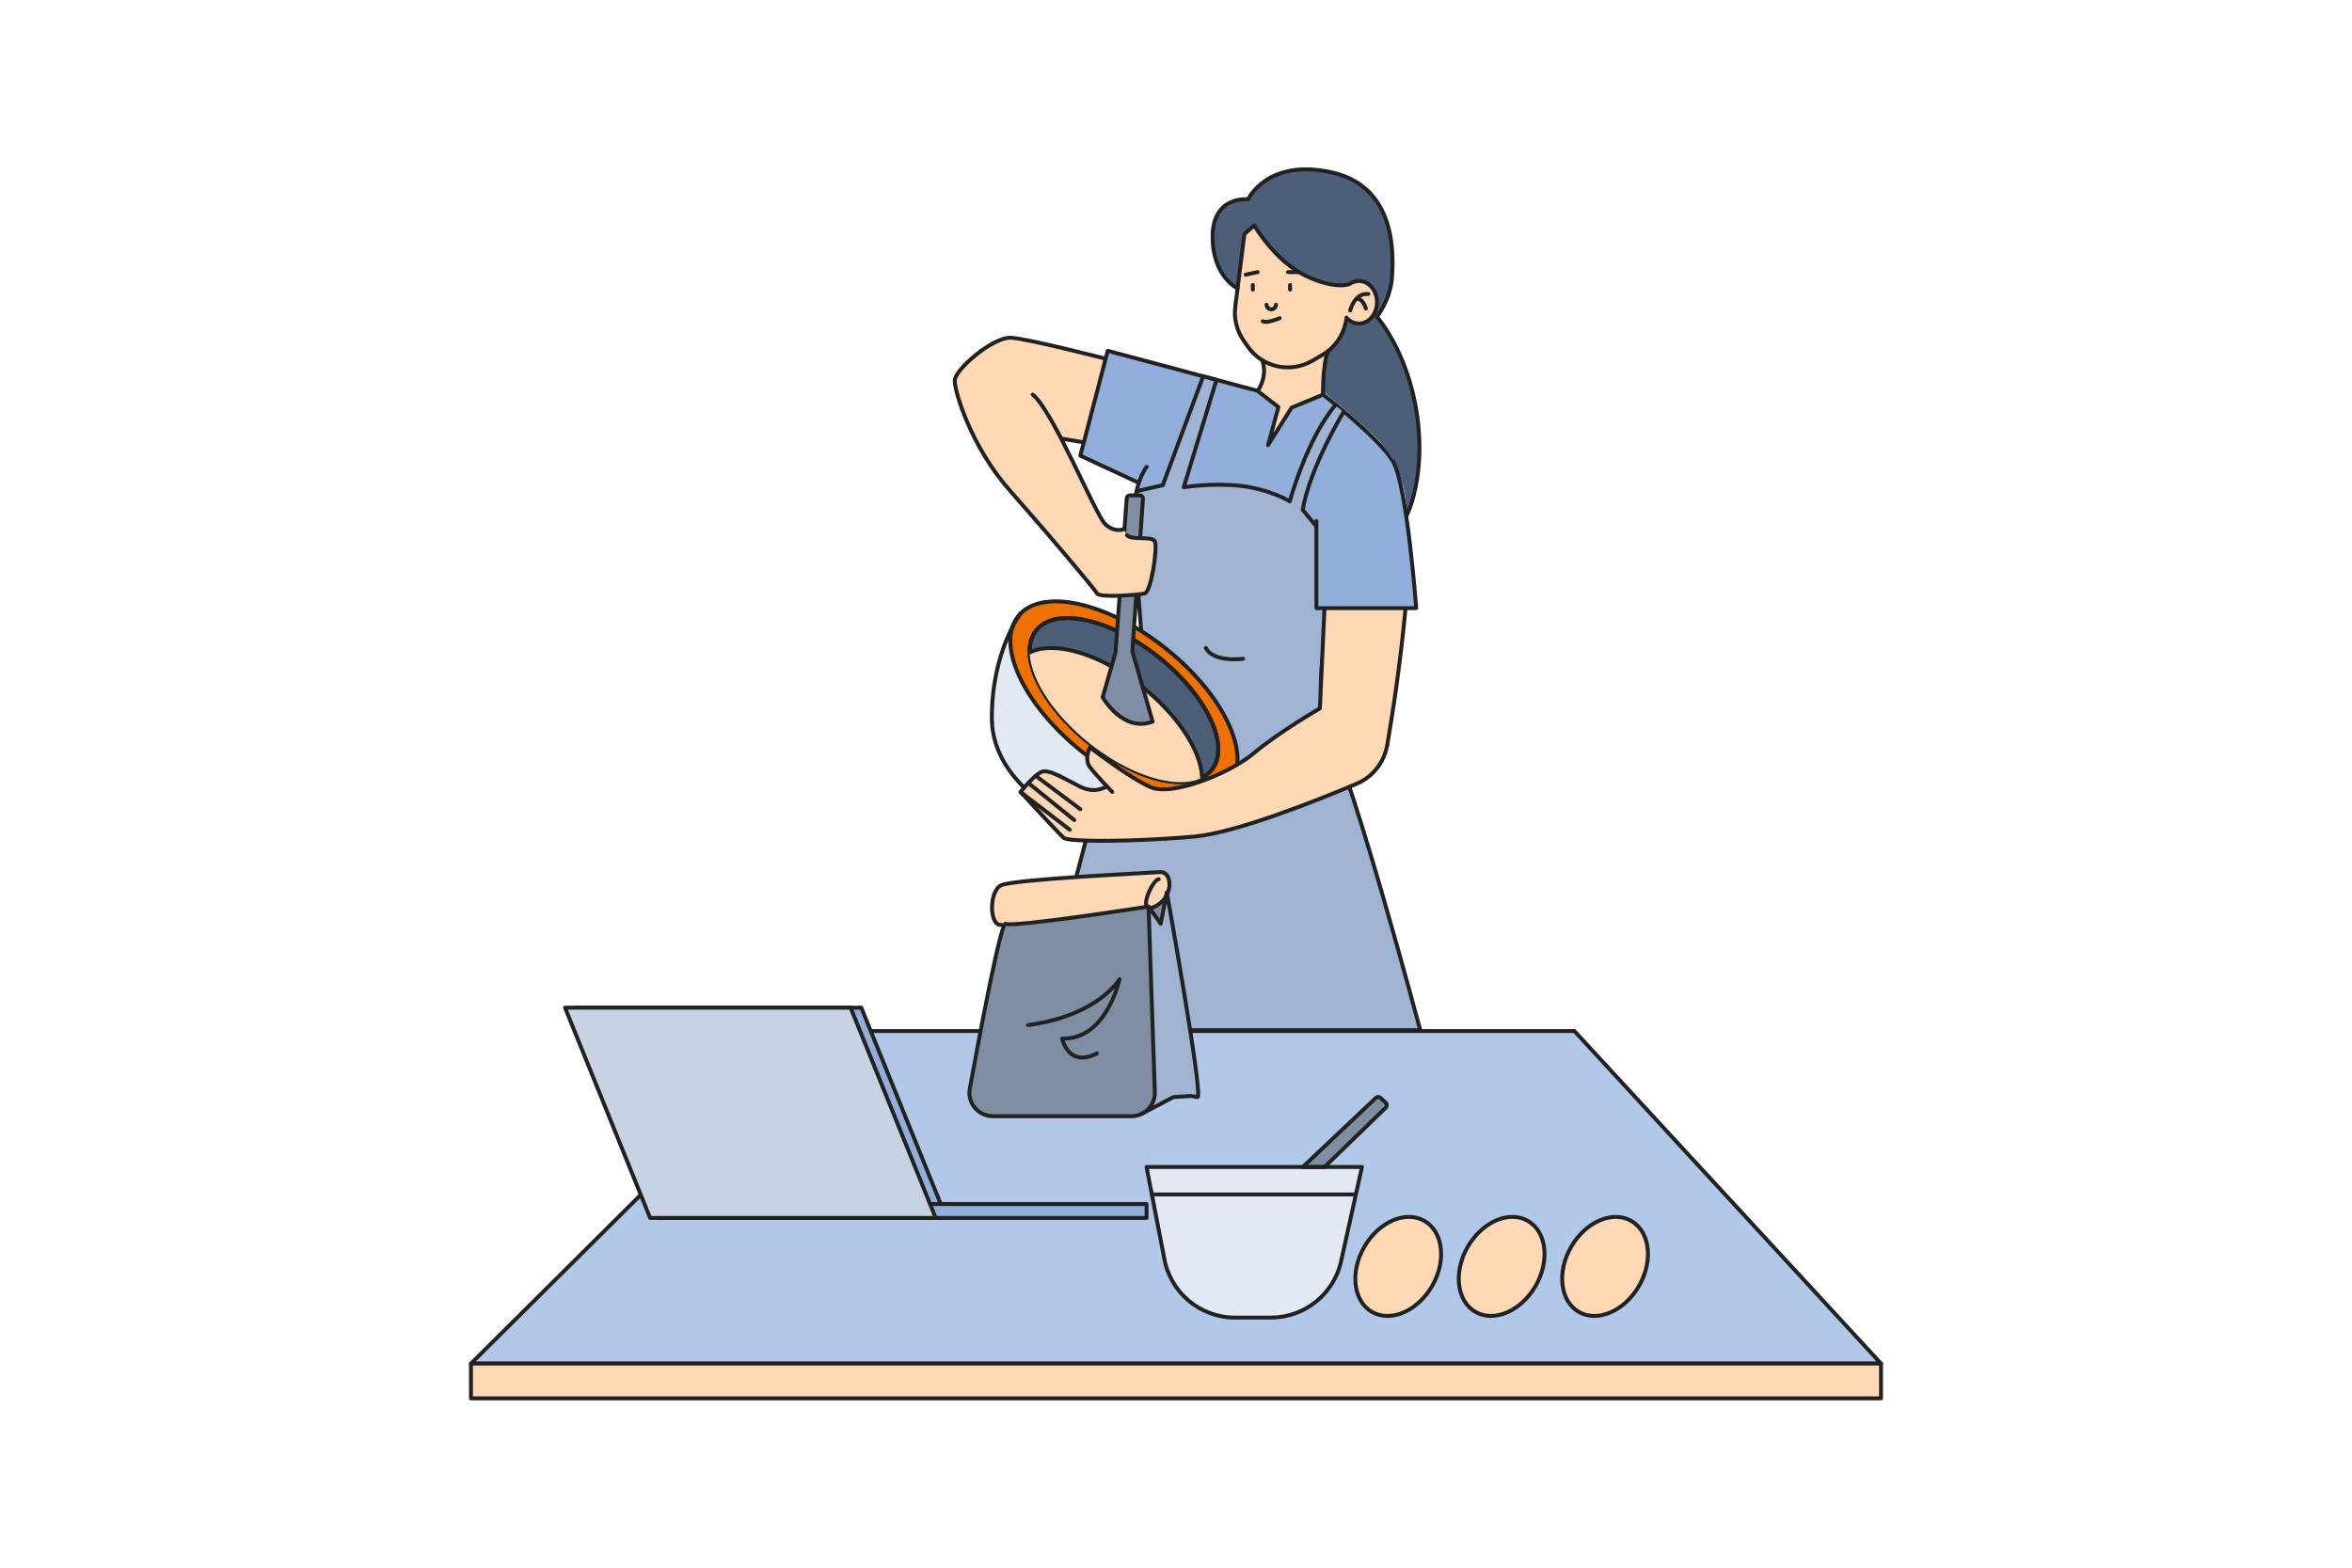 <svg xmlns="http://www.w3.org/2000/svg" viewBox="0 0 600 400"><defs><clipPath id="a"><ellipse cx="286.71" cy="178.62" fill="none" rx="14.09" ry="28.61" transform="rotate(-51.57 286.74 178.62)"></ellipse></clipPath></defs><polygon fill="#b2c8e8" points="479.85 347.92 120.15 347.92 205.48 263.07 401.63 263.07 479.85 347.92" class="colore8b2b2 svgShape"></polygon><polygon fill="none" stroke="#212121" stroke-linecap="round" stroke-linejoin="round" points="479.85 347.92 120.15 347.92 205.48 263.07 401.63 263.07 479.85 347.92" class="colorStroke231f20 svgStroke"></polygon><rect width="359.7" height="8.87" x="120.15" y="347.92" fill="#ffd8b6" class="colorffc7b6 svgShape"></rect><rect width="359.7" height="8.87" x="120.15" y="347.92" fill="none" stroke="#212121" stroke-linecap="round" stroke-linejoin="round" class="colorStroke231f20 svgStroke"></rect><path fill="#ffd8b6" d="M250.32,89.51c2.73-1.97,5.68-3.46,7.58-3.34,4.39,.26,24.16,5.36,24.16,5.36l-5.57,21.35-5.57-.94-5.51-2.97c-6.1-3.29-10.84-8.64-13.38-15.1l-1.71-4.36Z" class="colorffc7b6 svgShape"></path><line x1="276.49" x2="270.92" y1="112.87" y2="111.94" fill="none" stroke="#212121" stroke-linecap="round" stroke-linejoin="round" class="colorStroke231f20 svgStroke"></line><path fill="none" stroke="#212121" stroke-linecap="round" stroke-linejoin="round" d="M282.05,91.53s-19.76-5.1-24.16-5.36c-1.9-.11-4.85,1.38-7.58,3.34" class="colorStroke231f20 svgStroke"></path><path fill="#91afda" d="M320.83,99.73l-38.25-10.22-6.98,26.76,14.47,6.72h0c12.74,3.48,25.87-4.15,29.14-16.95l1.61-6.31Z" class="color91b1da svgShape"></path><polyline fill="none" stroke="#231f20" stroke-linecap="round" stroke-linejoin="round" points="320.83 99.73 282.58 89.51 275.6 116.27 290.07 122.99"></polyline><path fill="#91afda" d="M321.56,100.68l-2.24-.9-28.77,23.34-.43,1.47,5.89,5.12,37.11,8.33,8.05-3.57,8.59-9.55,5.4-7.49s-6.22-6.92-8.76-8.9c-2.54-1.98-9.07-7.67-9.07-7.67l-15.79-.19Z" class="color91b1da svgShape"></path><path fill="none" stroke="#212121" stroke-linecap="round" stroke-linejoin="round" d="M337.5,100.68s14.21,10.94,17.83,17.01" class="colorStroke231f20 svgStroke"></path><path fill="#9fb4d3" d="M289.95 125.54h0s0 0 0 0zM362.29 263.07s-16.83-63.06-23.42-76.15c-6.59-13.09 5.55-51.46 5.55-51.46l-8.61-.92-3.49-4.25c1.94-11.14 10.5-25.07 10.5-25.07l-2.1-1.74c-7.41 8.74-11.71 24.67-11.71 24.67 0 0-5-3.08-12.41-3.94-7.41-.86-14.65.34-14.65.34l8.36-27.4-3.4-.91-10.31 27.79-6.66 1.51c-.47 2.12-.79 4.81-.66 8.14.39 10.08 1.82 27.52 1.82 27.52l-26.89 101.87h98.08z" class="colord39fab svgShape"></path><path fill="none" stroke="#212121" stroke-linecap="round" stroke-linejoin="round" d="M292.53,119.1s-3.62,4.28-3.23,14.36c.39,10.08,1.82,27.52,1.82,27.52l-26.89,101.87h98.08s-16.83-63.06-23.42-76.15c-6.59-13.09,5.55-51.46,5.55-51.46" class="colorStroke231f20 svgStroke"></path><path fill="none" stroke="#212121" stroke-linecap="round" stroke-linejoin="round" d="M289.95 125.32l6.67-1.51 10.31-27.79 3.4.91-8.36 27.4s7.24-1.21 14.65-.34c7.41.86 12.41 3.94 12.41 3.94 0 0 4.3-15.93 11.71-24.67M342.82 105s-8.56 13.93-10.5 25.07l3.49 4.25M307.62 165.33c1.92 3.79 9.5 2.76 9.5 2.76" class="colorStroke231f20 svgStroke"></path><path fill="#e3e9f2" d="M260.35,156.51s-7.49,9.85-7.32,27.08c.17,17.23,22.1,29.65,36.18,29.81,14.08,.16,25.27-14.58,25.27-14.58l-54.13-42.31Z" class="colorf2e7e3 svgShape"></path><ellipse cx="286.71" cy="178.62" fill="#ee7203" class="colore58a9c svgShape" rx="16.96" ry="34.45" transform="rotate(-51.57 286.74 178.62)"></ellipse><ellipse cx="286.71" cy="178.62" fill="none" stroke="#212121" stroke-linecap="round" stroke-linejoin="round" class="colorStroke231f20 svgStroke" rx="16.96" ry="34.45" transform="rotate(-51.57 286.74 178.62)"></ellipse><path fill="#4c5e78" d="M315.69,73.6s-6.48-3.1-6.35-13.44c.13-10.34,9.05-9.3,9.05-9.3,0,0,4.91-10.6,21.45-6.85,16.54,3.75,15.64,21.32,15.25,26.88s-3.84,9.95-3.84,9.95c0,0,7.71,8.53,10.17,24.55,2.46,16.02-2.47,25.94-2.47,25.94l-.31-3.28c-.65-6.82-3.85-13.13-8.96-17.69l-6.31-5.62-5.3-4.35-22.38-26.78Z" class="color625e8a svgShape"></path><path fill="#ffd8b6" d="M346.64,71.45c-.86,0-1.67,.28-2.37,.77,0,0-3.47,1.58-11.22-2.1-7.75-3.68-13.12-12.86-13.12-12.86l-2.5,2.22-2.33,18.51c-.39,3.06,.38,6.15,2.14,8.68l1.04,1.5c1.01,1.45,2.28,2.61,3.7,3.48,0,0,.88,.54,0,0h-.02c1.58,4.19-1.15,7.84-1.15,7.84l5.3,4.14-2.65,9.69,6.01-9.56,8.01-3.32s-.1-8.43,1.38-11.17l.02-.04c-.31,.25-.63,.48-.95,.7l.95-.7c2.19-1.77,3.74-4.23,4.35-7.01l.2-.93v-.47c.83,.93,1.95,1.51,3.18,1.51,2.55,0,4.61-2.43,4.61-5.43s-2.06-5.43-4.61-5.43Z" class="colorffc7b6 svgShape"></path><path fill="none" stroke="#212121" stroke-linecap="round" stroke-linejoin="round" d="M343.46 81.52l-.2.93c-.75 3.41-2.89 6.35-5.92 8.11l-2.58 1.5c-5.6 3.25-12.76 1.66-16.46-3.65l-1.04-1.5c-1.76-2.53-2.53-5.62-2.14-8.68l2.33-18.51 2.5-2.22s5.36 9.17 13.12 12.86 11.22 2.1 11.22 2.1c.69-.49 1.5-.77 2.37-.77 2.55 0 4.61 2.43 4.61 5.43s-2.06 5.43-4.61 5.43c-1.24 0-2.36-.57-3.19-1.51M344.43 79.22s1.1-4.59 4.65-4.2M345.89 76.36c1.7-.63 2.54 2.34 2.54 2.34" class="colorStroke231f20 svgStroke"></path><path fill="none" stroke="#212121" stroke-linecap="round" stroke-linejoin="round" d="M315.69,73.6s-6.48-3.1-6.35-13.44c.13-10.34,9.05-9.3,9.05-9.3,0,0,4.91-10.6,21.45-6.85,16.54,3.75,15.64,21.32,15.25,26.88s-3.84,9.95-3.84,9.95c0,0,7.71,8.53,10.17,24.55,2.46,16.02-2.47,25.94-2.47,25.94" class="colorStroke231f20 svgStroke"></path><path fill="none" stroke="#212121" stroke-linecap="round" stroke-linejoin="round" d="M321.98,91.91c1.58,4.18-1.15,7.83-1.15,7.83l5.3,4.14-2.65,9.69,6.01-9.56,8.01-3.32s-.1-8.43,1.38-11.17" class="colorStroke231f20 svgStroke"></path><line x1="319.6" x2="319.6" y1="72.72" y2="73.89" fill="none" stroke="#212121" stroke-linecap="round" stroke-linejoin="round" class="colorStroke231f20 svgStroke"></line><line x1="329.1" x2="329.1" y1="72.72" y2="73.89" fill="none" stroke="#212121" stroke-linecap="round" stroke-linejoin="round" class="colorStroke231f20 svgStroke"></line><line x1="317.79" x2="320.83" y1="70.08" y2="69.43" fill="none" stroke="#212121" stroke-linecap="round" stroke-linejoin="round" class="colorStroke231f20 svgStroke"></line><line x1="328.58" x2="331.31" y1="69.43" y2="69.43" fill="none" stroke="#212121" stroke-linecap="round" stroke-linejoin="round" class="colorStroke231f20 svgStroke"></line><path fill="none" stroke="#212121" stroke-linecap="round" stroke-linejoin="round" d="M323.09 77.76c.19 1.68 2.39 1.42 2.39 0M322.12 81.96c1.03.65 4.33-.78 4.33-.78" class="colorStroke231f20 svgStroke"></path><path fill="#ffd8b6" d="M250.32,89.51c-3.57,2.57-6.76,5.96-6.76,7.64,0,2.97,4.26,16.93,14.09,28.04,5.11,5.79,10.75,12.34,15.07,17.46l2-.92c2.75-1.26,4.97-3.43,6.3-6.14l.92-1.88c-2.46-2.33-13.31-28.95-18.48-33.04l-13.14-11.17Z" class="colorffc7b6 svgShape"></path><path fill="none" stroke="#212121" stroke-linecap="round" stroke-linejoin="round" d="M263.45 100.68c5.17 4.09 16.02 30.71 18.48 33.04M250.32 89.51c-3.57 2.57-6.76 5.96-6.76 7.64 0 2.97 4.26 16.93 14.09 28.04 5.11 5.79 10.75 12.34 15.07 17.46" class="colorStroke231f20 svgStroke"></path><ellipse cx="286.71" cy="178.62" fill="#4c5e78" class="color625e8a svgShape" rx="14.09" ry="28.61" transform="rotate(-51.57 286.74 178.62)"></ellipse><ellipse cx="286.71" cy="178.62" fill="none" stroke="#212121" stroke-linecap="round" stroke-linejoin="round" class="colorStroke231f20 svgStroke" rx="14.09" ry="28.61" transform="rotate(-51.57 286.74 178.62)"></ellipse><ellipse cx="286.71" cy="178.62" fill="none" stroke="#212121" stroke-linecap="round" stroke-linejoin="round" class="colorStroke231f20 svgStroke" rx="14.09" ry="28.61" transform="rotate(-51.57 286.74 178.62)"></ellipse><path fill="none" stroke="#212121" stroke-linecap="round" stroke-linejoin="round" d="M260.35,156.51s-7.49,9.85-7.32,27.08c.17,17.23,22.1,29.65,36.18,29.81,14.08,.16,25.27-14.58,25.27-14.58" class="colorStroke231f20 svgStroke"></path><path fill="#808ea3" d="M332.33,297.77l18.68-17.66c.32-.31,.83-.31,1.15,0l1.36,1.27c.35,.33,.36,.88,.01,1.22l-15.65,15.17h-5.56Z" class="colora3808d svgShape"></path><path fill="#e3e9f2" d="M324.22,336.19h-9.17c-8.95,0-16.59-6.46-18.08-15.29l-4.49-23.14h54.96l-5.22,23.57c-1.67,8.62-9.22,14.85-18,14.85Z" class="colorf2e7e3 svgShape"></path><path fill="none" stroke="#212121" stroke-linecap="round" stroke-linejoin="round" d="M324.22,336.19h-9.17c-8.95,0-16.59-6.46-18.08-15.29l-4.49-23.14h54.96l-5.22,23.57c-1.67,8.62-9.22,14.85-18,14.85Z" class="colorStroke231f20 svgStroke"></path><line x1="293.84" x2="345.74" y1="304.77" y2="304.77" fill="none" stroke="#212121" stroke-linecap="round" stroke-linejoin="round" class="colorStroke231f20 svgStroke"></line><path fill="none" stroke="#212121" stroke-linecap="round" stroke-linejoin="round" d="M332.33,297.77l18.68-17.66c.32-.31,.83-.31,1.15,0l1.36,1.27c.35,.33,.36,.88,.01,1.22l-15.65,15.17h-5.56Z" class="colorStroke231f20 svgStroke"></path><ellipse cx="356.68" cy="323.13" fill="#ffd8b6" class="colorffc7b6 svgShape" rx="13.4" ry="9.99" transform="rotate(-60 356.685 323.123)"></ellipse><ellipse cx="356.68" cy="323.13" fill="none" stroke="#212121" stroke-linecap="round" stroke-linejoin="round" class="colorStroke231f20 svgStroke" rx="13.4" ry="9.99" transform="rotate(-60 356.685 323.123)"></ellipse><ellipse cx="383.07" cy="323.13" fill="#ffd8b6" class="colorffc7b6 svgShape" rx="13.4" ry="9.99" transform="rotate(-60 383.069 323.125)"></ellipse><ellipse cx="383.07" cy="323.13" fill="none" stroke="#212121" stroke-linecap="round" stroke-linejoin="round" class="colorStroke231f20 svgStroke" rx="13.4" ry="9.99" transform="rotate(-60 383.069 323.125)"></ellipse><g class="color000000 svgShape"><ellipse cx="409.45" cy="323.13" fill="#ffd8b6" class="colorffc7b6 svgShape" rx="13.4" ry="9.99" transform="rotate(-60 409.453 323.127)"></ellipse><ellipse cx="409.45" cy="323.13" fill="none" stroke="#212121" stroke-linecap="round" stroke-linejoin="round" class="colorStroke231f20 svgStroke" rx="13.4" ry="9.99" transform="rotate(-60 409.453 323.127)"></ellipse></g><g class="color000000 svgShape"><polygon fill="#808ea3" points="293.56 231.31 295.93 234.73 296.69 230.03 293.56 231.31" class="colora3808d svgShape"></polygon><path fill="#ffd8b6" d="M255.4,235.96c-2.97,.52-3.23-8.53,0-10.08,3.23-1.55,37.09-3.1,40.45-3.36,3.36-.26,3.86,6.99-1.24,8.79-2.69,.95-10.56,1.12-9.01,1.12l-30.19,3.53Z" class="colorffc7b6 svgShape"></path><path fill="#9fb4d3" d="M293,231.31l3.1,4.39,1.55-8.01s9.45,52.54,7.83,52.24l-1.63-.3-4.52,.3-8.01,4.22,1.68-52.85Z" class="colord39fab svgShape"></path><path fill="#808ea3" d="M253.28,284.81h35.35c3.38,0,6.09-2.8,5.97-6.18l-1.6-47.32s-34.89,5.43-36.44,4.39c-1.18-.79-6.65,28.29-9.16,42.06-.67,3.67,2.15,7.04,5.88,7.04Z" class="colora3808d svgShape"></path><path fill="none" stroke="#212121" stroke-linecap="round" stroke-linejoin="round" d="M253.28,284.81h35.35c3.38,0,6.09-2.8,5.97-6.18l-1.6-47.32s-34.89,5.43-36.44,4.39c-1.18-.79-6.65,28.29-9.16,42.06-.67,3.67,2.15,7.04,5.88,7.04Z" class="colorStroke231f20 svgStroke"></path><path fill="none" stroke="#212121" stroke-linecap="round" stroke-linejoin="round" d="M293,231.31l3.1,4.39,1.55-8.01s9.45,52.54,7.83,52.24l-1.63-.3-4.52,.3-8.01,4.22" class="colorStroke231f20 svgStroke"></path><path fill="none" stroke="#212121" stroke-linecap="round" stroke-linejoin="round" d="M255.4 235.96c-2.97.52-3.23-8.53 0-10.08 3.23-1.55 37.09-3.1 40.45-3.36 3.36-.26 3.64 6.46-1.24 8.79-4.88 2.33-.57-6.98.98-6.98M262.28 261.55c17.97-2.41 23.31-11.72 23.31-11.72 0 0-3.26 15.51-14.64 15.16 0 0 1.54 7.58 8.87 3.79" class="colorStroke231f20 svgStroke"></path></g><g class="color000000 svgShape" clip-path="url(#a)"><ellipse cx="282.59" cy="186.26" fill="#ffd8b6" class="colorffc7b6 svgShape" rx="14.09" ry="28.61" transform="rotate(-51.57 282.613 186.263)"></ellipse><ellipse cx="282.59" cy="186.26" fill="none" stroke="#212121" stroke-linecap="round" stroke-linejoin="round" class="colorStroke231f20 svgStroke" rx="14.09" ry="28.61" transform="rotate(-51.57 282.613 186.263)"></ellipse></g><g class="color000000 svgShape"><polygon fill="#91afda" points="241.42 310.76 168.58 310.76 146.87 257.11 219.72 257.11 241.42 310.76" class="color91b1da svgShape"></polygon><polygon fill="none" stroke="#212121" stroke-linecap="round" stroke-linejoin="round" points="241.42 310.76 168.58 310.76 146.87 257.11 219.72 257.11 241.42 310.76" class="colorStroke231f20 svgStroke"></polygon><rect width="56.64" height="3.55" x="235.85" y="307.21" fill="#91afda" class="color91b1da svgShape"></rect><rect width="56.64" height="3.55" x="235.85" y="307.21" fill="none" stroke="#212121" stroke-linecap="round" stroke-linejoin="round" class="colorStroke231f20 svgStroke"></rect><polygon fill="#c7d3e4" points="238.7 310.76 165.85 310.76 144.14 257.11 216.99 257.11 238.7 310.76" class="colorc7cfe4 svgShape"></polygon><polygon fill="none" stroke="#212121" stroke-linecap="round" stroke-linejoin="round" points="238.7 310.76 165.85 310.76 144.14 257.11 216.99 257.11 238.7 310.76" class="colorStroke231f20 svgStroke"></polygon></g><g class="color000000 svgShape"><path fill="#ffd8b6" d="M297.29,214c-12.48,.77-24.88,.74-25.96-.23-1.29-1.16-10.98-11.69-10.98-11.69,0,0,4.14-5.3,6.07-5.3s4.78,1.68,8.92,3.84c4.14,2.16,7.01,0,7.01,0l1.39,1.46s-4.14-4.26-5.69-6.33,0-5.04,0-5.04c0,0,10.34,8.01,15.64,10.21,1.03,.43,2.41,.56,4,.46l.17,.24c2.58,3.79,2.35,8.84-.56,12.38h0Z" class="colorffc7b6 svgShape"></path><path fill="none" stroke="#212121" stroke-linecap="round" stroke-linejoin="round" d="M297.69,201.37c-1.6,.1-2.97-.03-4-.46-5.3-2.2-15.64-10.21-15.64-10.21,0,0-1.55,2.97,0,5.04s5.69,6.33,5.69,6.33" class="colorStroke231f20 svgStroke"></path><path fill="none" stroke="#212121" stroke-linecap="round" stroke-linejoin="round" d="M282.35,200.62s-2.87,2.16-7.01,0c-4.14-2.16-6.98-3.84-8.92-3.84s-6.07,5.3-6.07,5.3c0,0,9.69,10.53,10.98,11.69,1.08,.97,13.48,1,25.96,.23" class="colorStroke231f20 svgStroke"></path><line x1="264.22" x2="275.6" y1="197.96" y2="206.47" fill="none" stroke="#212121" stroke-linecap="round" stroke-linejoin="round" class="colorStroke231f20 svgStroke"></line><line x1="262.33" x2="274.05" y1="199.78" y2="209.25" fill="none" stroke="#212121" stroke-linecap="round" stroke-linejoin="round" class="colorStroke231f20 svgStroke"></line><line x1="260.35" x2="272.89" y1="202.08" y2="211.7" fill="none" stroke="#212121" stroke-linecap="round" stroke-linejoin="round" class="colorStroke231f20 svgStroke"></line></g><g class="color000000 svgShape"><path fill="#ffd8b6" d="M353.89,190.11c-.76,4.44-3.73,8.16-7.88,9.91-10.5,4.41-30.87,12.5-41.33,13.43-2.4,.21-4.89,.4-7.38,.55l-.73-1.89c-1.13-2.94-1.01-6.22,.34-9.06l.79-1.67c6.62-.42,17.02-4.87,22.23-9.25,6.46-5.43,16.78-11.37,16.78-11.37l1.89,.22c5.12,.61,9.85,3.06,13.29,6.9l2,2.23Z" class="colorffc7b6 svgShape"></path><path fill="none" stroke="#212121" stroke-linecap="round" stroke-linejoin="round" d="M336.71 180.75s-10.32 5.94-16.78 11.37c-5.21 4.37-15.61 8.83-22.23 9.25M297.29 214c2.49-.15 4.98-.34 7.38-.55 10.46-.93 30.83-9.02 41.33-13.43 4.15-1.74 7.12-5.47 7.88-9.91" class="colorStroke231f20 svgStroke"></path></g><g class="color000000 svgShape"><path fill="#ffd8b6" d="M358.56,155.17c-1.31,14.11-3.36,27.24-4.67,34.94h-2.99c-6.18,0-11.76-3.68-14.2-9.35h0l1.18-25.59h20.68Z" class="colorffc7b6 svgShape"></path><line x1="337.88" x2="336.71" y1="155.17" y2="180.75" fill="none" stroke="#212121" stroke-linecap="round" stroke-linejoin="round" class="colorStroke231f20 svgStroke"></line><path fill="none" stroke="#212121" stroke-linecap="round" stroke-linejoin="round" d="M353.89,190.11c1.32-7.7,3.36-20.82,4.67-34.94" class="colorStroke231f20 svgStroke"></path><path fill="#91afda" d="M355.33,117.69c3.62,6.07,5.94,37.47,5.94,37.47h-25.46v-22.23l.43-1.34c2.67-8.29,10.38-13.9,19.08-13.9h0Z" class="color91b1da svgShape"></path><path fill="none" stroke="#212121" stroke-linecap="round" stroke-linejoin="round" d="M335.82,132.94v22.23h25.46s-2.33-31.4-5.94-37.47" class="colorStroke231f20 svgStroke"></path></g><g class="color000000 svgShape"><path fill="#808ea3" d="M287.43,127.14l-2.87,39.4-3.27,11.37s5.17,9.13,12.75,6.2l-5.17-17.92,2.7-38.94c.03-.46-.34-.86-.8-.86h-2.53c-.42,0-.77,.32-.8,.74Z" class="colora3808d svgShape"></path><path fill="none" stroke="#212121" stroke-linecap="round" stroke-linejoin="round" d="M287.43,127.14l-2.87,39.4-3.27,11.37s5.17,9.13,12.75,6.2l-5.17-17.92,2.7-38.94c.03-.46-.34-.86-.8-.86h-2.53c-.42,0-.77,.32-.8,.74Z" class="colorStroke231f20 svgStroke"></path></g><g class="color000000 svgShape"><path fill="#ffd8b6" d="M272.71,142.65c3.98,4.71,6.84,8.21,7.15,8.77,.65,1.16,10.47,.39,12.15,0,1.68-.39,3.36-11.89,2.58-13.31s-5.77-.16-7.11-1.55l-.78-1.55s-2.33,1.03-4.78-1.29l-1.4,.63c-3.18,1.43-5.75,3.95-7.25,7.1l-.57,1.21Z" class="colorffc7b6 svgShape"></path><path fill="none" stroke="#212121" stroke-linecap="round" stroke-linejoin="round" d="M281.93 133.72c2.46 2.33 4.78 1.29 4.78 1.29M272.71 142.65c3.98 4.71 6.84 8.21 7.15 8.77.65 1.16 10.47.39 12.15 0 1.68-.39 3.36-11.89 2.58-13.31s-5.77-.16-7.11-1.55" class="colorStroke231f20 svgStroke"></path></g></svg>